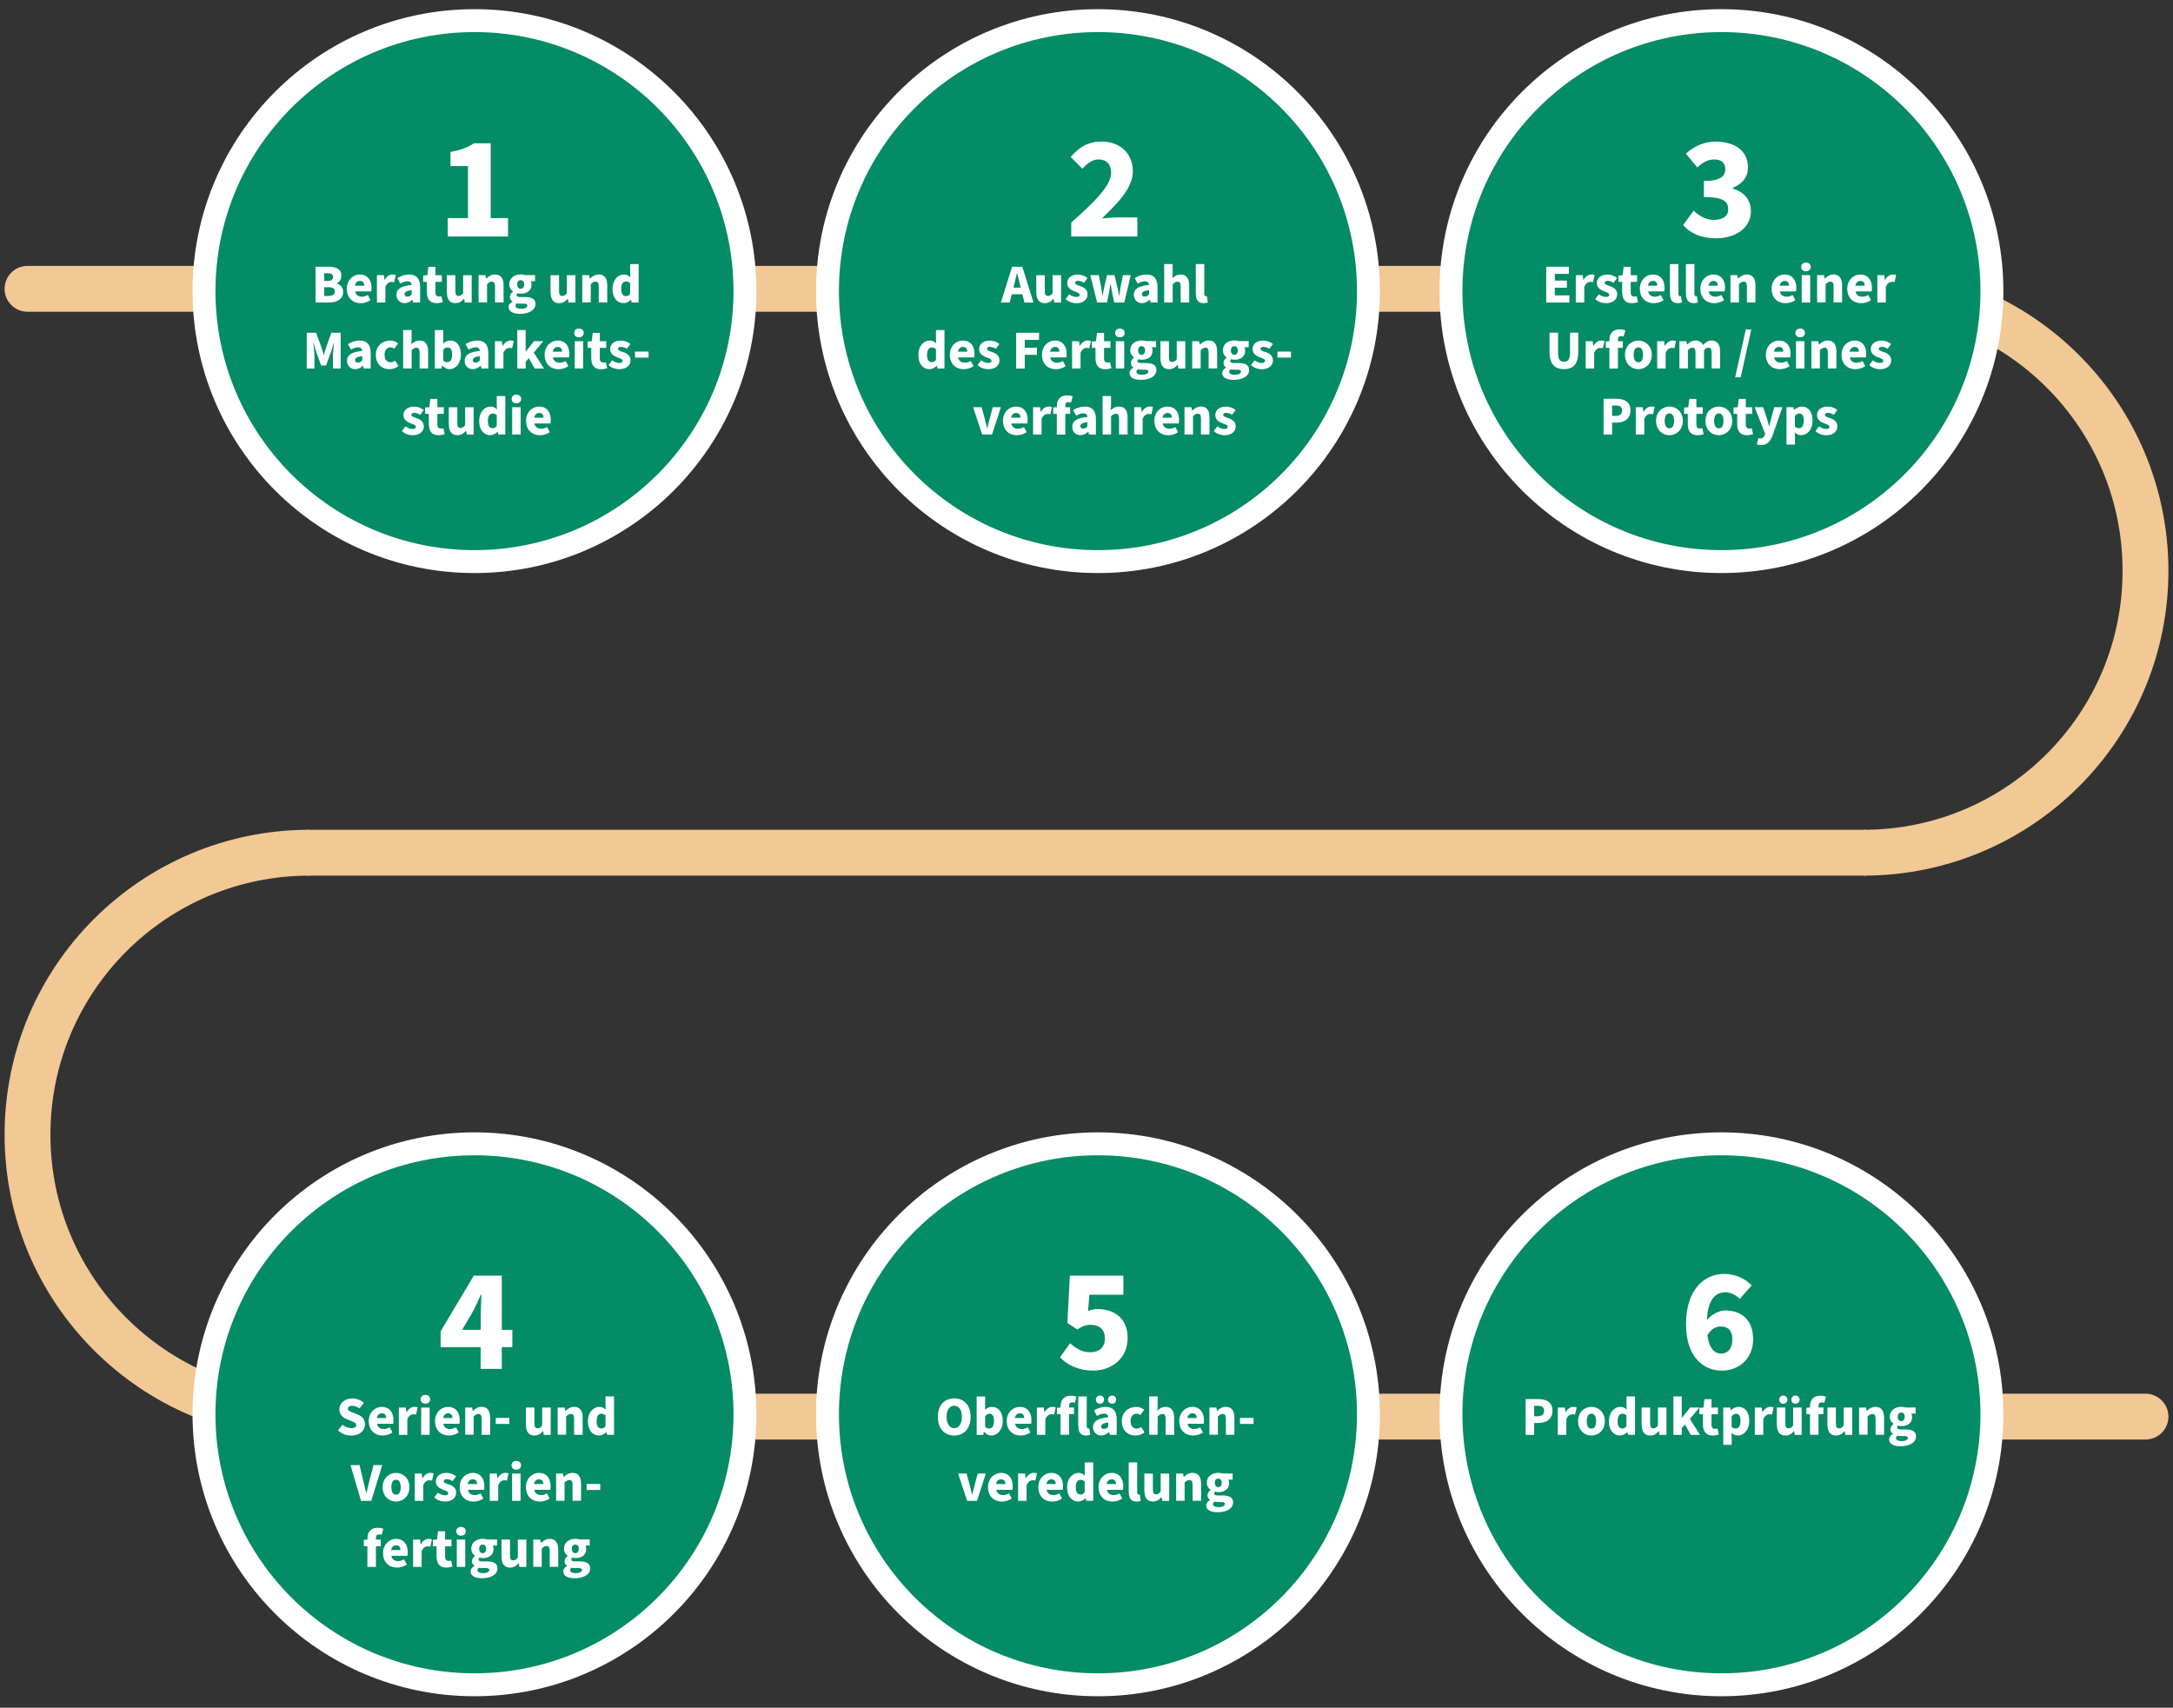 <?xml version="1.0" encoding="UTF-8"?> <svg xmlns="http://www.w3.org/2000/svg" id="Ebene_1" viewBox="0 0 474 372.5"><rect x="0" y="0" width="474" height="372.5" fill="#333333" stroke="none"/><defs><style> .cls-1 { fill: #fff; } .cls-2 { stroke-linecap: round; } .cls-2, .cls-3, .cls-4 { stroke-miterlimit: 10; } .cls-2, .cls-4 { fill: none; stroke: #f2c894; stroke-width: 10px; } .cls-3 { fill: #038c65; stroke: #fff; stroke-width: 5px; } </style></defs><g><path class="cls-4" d="M406.5,63c33.97,0,61.5,27.53,61.5,61.5s-27.53,61.5-61.5,61.5"></path><path class="cls-4" d="M67.5,309c-33.97,0-61.5-27.53-61.5-61.5s27.53-61.5,61.5-61.5"></path><line class="cls-2" x1="6" y1="63" x2="337.37" y2="63"></line><line class="cls-4" x1="67" y1="186" x2="407" y2="186"></line><line class="cls-2" x1="143.36" y1="309" x2="468" y2="309"></line></g><circle class="cls-3" cx="103.5" cy="63.5" r="59"></circle><circle class="cls-3" cx="239.5" cy="63.5" r="59"></circle><circle class="cls-3" cx="375.5" cy="63.5" r="59"></circle><circle class="cls-3" cx="103.5" cy="308.5" r="59"></circle><circle class="cls-3" cx="239.5" cy="308.5" r="59"></circle><circle class="cls-3" cx="375.5" cy="308.5" r="59"></circle><g><path class="cls-1" d="M97.66,47.58h4.42v-11.36h-3.81v-3.07c2.21-.42,3.68-.96,5.12-1.89h3.65v16.32h3.78v4h-13.15v-4Z"></path><path class="cls-1" d="M68.85,58.18h2.72c1.62,0,2.9.43,2.9,1.94,0,.68-.38,1.44-1.02,1.68v.05c.79.22,1.4.79,1.4,1.83,0,1.6-1.37,2.3-3.06,2.3h-2.95v-7.81ZM71.5,61.28c.8,0,1.15-.35,1.15-.89s-.37-.79-1.14-.79h-.79v1.68h.78ZM71.65,64.56c.91,0,1.38-.34,1.38-1s-.46-.91-1.38-.91h-.94v1.91h.94Z"></path><path class="cls-1" d="M75.65,63c0-1.93,1.39-3.12,2.82-3.12,1.73,0,2.57,1.25,2.57,2.87,0,.34-.04.65-.07.82h-3.51c.17.8.73,1.15,1.49,1.15.43,0,.86-.13,1.28-.37l.6,1.12c-.62.44-1.44.67-2.15.67-1.7,0-3.02-1.14-3.02-3.13ZM79.45,62.31c0-.59-.26-1.03-.94-1.03-.53,0-.97.34-1.09,1.03h2.03Z"></path><path class="cls-1" d="M82.23,60.02h1.51l.13,1.03h.05c.43-.8,1.09-1.18,1.69-1.18.35,0,.55.04.72.12l-.35,1.57c-.22-.05-.35-.07-.61-.07-.44,0-.98.29-1.3,1.08v3.41h-1.85v-5.96Z"></path><path class="cls-1" d="M86.47,64.32c0-1.26.97-1.94,3.32-2.18-.05-.49-.3-.78-.91-.78-.48,0-.96.17-1.56.5l-.65-1.2c.78-.48,1.63-.78,2.57-.78,1.54,0,2.4.85,2.4,2.72v3.38h-1.51l-.13-.6h-.05c-.49.44-1.03.74-1.7.74-1.09,0-1.77-.82-1.77-1.81ZM89.8,64.22v-.95c-1.19.16-1.55.48-1.55.9,0,.35.23.52.64.52.37,0,.62-.18.91-.47Z"></path><path class="cls-1" d="M93.11,63.78v-2.3h-.8v-1.39l.91-.06.22-1.82h1.54v1.82h1.4v1.45h-1.4v2.28c0,.67.31.92.76.92.19,0,.4-.02.55-.08l.29,1.29c-.31.12-.77.24-1.36.24-1.49,0-2.1-.95-2.1-2.35Z"></path><path class="cls-1" d="M97.47,63.72v-3.69h1.86v3.45c0,.83.22,1.07.7,1.07.42,0,.67-.17,1-.61v-3.91h1.86v5.96h-1.51l-.13-.82h-.05c-.49.59-1.06.96-1.86.96-1.31,0-1.86-.92-1.86-2.41Z"></path><path class="cls-1" d="M104.39,60.02h1.51l.13.74h.05c.49-.48,1.09-.89,1.91-.89,1.3,0,1.85.92,1.85,2.41v3.69h-1.86v-3.45c0-.83-.22-1.08-.7-1.08-.42,0-.67.2-1.04.54v3.99h-1.85v-5.96Z"></path><path class="cls-1" d="M110.93,66.99c0-.49.29-.89.84-1.18v-.05c-.31-.22-.54-.53-.54-1.02,0-.42.28-.85.66-1.13v-.05c-.42-.29-.8-.84-.8-1.54,0-1.45,1.2-2.16,2.49-2.16.34,0,.66.05.94.14h2.19v1.34h-.94c.1.17.18.44.18.73,0,1.39-1.06,2-2.37,2-.2,0-.44-.04-.71-.11-.13.12-.19.22-.19.41,0,.29.24.42.88.42h.95c1.48,0,2.3.44,2.3,1.52,0,1.26-1.31,2.15-3.38,2.15-1.38,0-2.49-.43-2.49-1.5ZM115.03,66.67c0-.36-.31-.43-.88-.43h-.58c-.43,0-.66-.02-.84-.07-.19.17-.29.34-.29.53,0,.43.5.65,1.27.65s1.31-.29,1.31-.67ZM114.34,62.04c0-.61-.31-.92-.76-.92s-.76.31-.76.92.32.95.76.95.76-.32.76-.95Z"></path><path class="cls-1" d="M120.09,63.72v-3.69h1.86v3.45c0,.83.22,1.07.7,1.07.42,0,.67-.17,1-.61v-3.91h1.86v5.96h-1.51l-.13-.82h-.05c-.49.59-1.06.96-1.86.96-1.31,0-1.86-.92-1.86-2.41Z"></path><path class="cls-1" d="M127.01,60.02h1.51l.13.74h.05c.49-.48,1.09-.89,1.91-.89,1.3,0,1.85.92,1.85,2.41v3.69h-1.86v-3.45c0-.83-.22-1.08-.7-1.08-.42,0-.67.2-1.04.54v3.99h-1.85v-5.96Z"></path><path class="cls-1" d="M133.61,63c0-1.94,1.22-3.12,2.46-3.12.66,0,1.06.24,1.44.61l-.06-.89v-2h1.86v8.38h-1.52l-.13-.58h-.04c-.42.42-1.01.72-1.57.72-1.48,0-2.44-1.19-2.44-3.13ZM137.45,64.11v-2.37c-.29-.25-.64-.35-.94-.35-.53,0-1,.48-1,1.59s.38,1.62,1.02,1.62c.36,0,.64-.12.91-.49Z"></path><path class="cls-1" d="M66.91,72.58h2.04l1.24,3.39c.14.46.28.92.42,1.42h.05c.14-.49.26-.96.42-1.42l1.19-3.39h2.04v7.81h-1.69v-2.71c0-.77.16-2.1.25-2.87h-.05l-.65,2.04-1.06,2.88h-1.06l-1.04-2.88-.62-2.04h-.05c.1.77.25,2.1.25,2.87v2.71h-1.68v-7.81Z"></path><path class="cls-1" d="M75.69,78.72c0-1.26.97-1.94,3.32-2.18-.05-.49-.3-.78-.91-.78-.48,0-.96.17-1.56.5l-.65-1.2c.78-.48,1.63-.78,2.57-.78,1.54,0,2.4.85,2.4,2.72v3.38h-1.51l-.13-.6h-.05c-.49.44-1.03.74-1.7.74-1.09,0-1.77-.82-1.77-1.81ZM79.01,78.62v-.95c-1.19.16-1.55.48-1.55.9,0,.35.23.52.64.52.37,0,.62-.18.91-.47Z"></path><path class="cls-1" d="M81.98,77.4c0-1.98,1.48-3.12,3.13-3.12.73,0,1.29.25,1.74.64l-.86,1.14c-.28-.2-.5-.29-.77-.29-.83,0-1.34.65-1.34,1.63s.55,1.63,1.28,1.63c.4,0,.73-.14,1.03-.37l.72,1.16c-.58.53-1.33.71-1.97.71-1.68,0-2.96-1.15-2.96-3.13Z"></path><path class="cls-1" d="M87.94,72h1.85v2.01l-.08,1.07c.44-.4,1.02-.8,1.83-.8,1.3,0,1.85.92,1.85,2.41v3.69h-1.86v-3.45c0-.83-.22-1.08-.7-1.08-.42,0-.67.2-1.04.54v3.99h-1.85v-8.38Z"></path><path class="cls-1" d="M96.49,79.75h-.05l-.14.64h-1.45v-8.38h1.85v2.01l-.04.9c.44-.4.98-.64,1.54-.64,1.44,0,2.34,1.19,2.34,3.02,0,2.05-1.21,3.23-2.49,3.23-.54,0-1.08-.26-1.55-.78ZM98.62,77.33c0-1.04-.31-1.54-.97-1.54-.35,0-.64.16-.96.5v2.36c.3.26.61.35.9.35.58,0,1.03-.47,1.03-1.68Z"></path><path class="cls-1" d="M101.35,78.72c0-1.26.97-1.94,3.32-2.18-.05-.49-.3-.78-.91-.78-.48,0-.96.17-1.56.5l-.65-1.2c.78-.48,1.63-.78,2.57-.78,1.54,0,2.4.85,2.4,2.72v3.38h-1.51l-.13-.6h-.05c-.49.44-1.03.74-1.7.74-1.09,0-1.77-.82-1.77-1.81ZM104.67,78.62v-.95c-1.19.16-1.55.48-1.55.9,0,.35.23.52.64.52.37,0,.62-.18.91-.47Z"></path><path class="cls-1" d="M107.97,74.42h1.51l.13,1.03h.05c.43-.8,1.09-1.18,1.69-1.18.35,0,.55.04.72.12l-.35,1.57c-.22-.05-.35-.07-.61-.07-.44,0-.98.29-1.3,1.08v3.41h-1.85v-5.96Z"></path><path class="cls-1" d="M112.83,72h1.83v4.68h.04l1.77-2.25h2.04l-2.07,2.48,2.22,3.48h-2.02l-1.29-2.27-.68.79v1.48h-1.83v-8.38Z"></path><path class="cls-1" d="M118.8,77.4c0-1.93,1.39-3.12,2.82-3.12,1.73,0,2.57,1.25,2.57,2.87,0,.34-.04.65-.07.82h-3.51c.17.8.73,1.15,1.49,1.15.43,0,.86-.13,1.28-.37l.6,1.12c-.62.44-1.44.67-2.15.67-1.7,0-3.02-1.14-3.02-3.13ZM122.6,76.71c0-.59-.26-1.03-.94-1.03-.53,0-.97.34-1.09,1.03h2.03Z"></path><path class="cls-1" d="M125.25,72.62c0-.58.43-.95,1.04-.95s1.04.37,1.04.95-.43.96-1.04.96-1.04-.37-1.04-.96ZM125.37,74.42h1.85v5.96h-1.85v-5.96Z"></path><path class="cls-1" d="M128.97,78.18v-2.3h-.8v-1.39l.91-.06.22-1.82h1.54v1.82h1.4v1.45h-1.4v2.28c0,.67.31.92.76.92.19,0,.4-.02.55-.08l.29,1.3c-.31.12-.77.24-1.36.24-1.49,0-2.1-.95-2.1-2.35Z"></path><path class="cls-1" d="M132.75,79.63l.78-1.04c.55.43,1.09.58,1.56.58.5,0,.71-.18.71-.47,0-.36-.5-.52-1.14-.76-.85-.31-1.57-.85-1.57-1.77,0-1.13.91-1.88,2.3-1.88.88,0,1.62.32,2.13.76l-.79,1.04c-.43-.31-.88-.43-1.28-.43-.43,0-.64.17-.64.43,0,.31.34.46,1.09.7.91.29,1.63.83,1.63,1.81,0,1.09-.86,1.94-2.48,1.94-.79,0-1.7-.31-2.3-.9Z"></path><path class="cls-1" d="M138.51,76.69h2.96v1.31h-2.96v-1.31Z"></path><path class="cls-1" d="M87.67,94.03l.78-1.04c.55.43,1.09.58,1.56.58.5,0,.71-.18.71-.47,0-.36-.5-.52-1.14-.76-.85-.31-1.57-.85-1.57-1.77,0-1.13.91-1.88,2.3-1.88.88,0,1.62.32,2.13.76l-.79,1.04c-.43-.31-.88-.43-1.28-.43-.43,0-.64.17-.64.43,0,.31.34.46,1.09.7.91.29,1.63.83,1.63,1.81,0,1.09-.86,1.94-2.48,1.94-.79,0-1.7-.31-2.3-.9Z"></path><path class="cls-1" d="M93.54,92.58v-2.3h-.8v-1.39l.91-.06.22-1.82h1.54v1.82h1.4v1.45h-1.4v2.28c0,.67.31.92.76.92.19,0,.4-.02.55-.08l.29,1.29c-.31.12-.77.24-1.36.24-1.49,0-2.1-.95-2.1-2.35Z"></path><path class="cls-1" d="M97.9,92.52v-3.69h1.86v3.45c0,.83.22,1.07.7,1.07.42,0,.67-.17,1-.61v-3.91h1.86v5.96h-1.51l-.13-.82h-.05c-.49.59-1.06.96-1.86.96-1.31,0-1.86-.92-1.86-2.41Z"></path><path class="cls-1" d="M104.52,91.8c0-1.94,1.22-3.12,2.46-3.12.66,0,1.06.24,1.44.61l-.06-.89v-2h1.86v8.38h-1.52l-.13-.58h-.04c-.42.42-1.01.72-1.57.72-1.48,0-2.44-1.19-2.44-3.13ZM108.36,92.91v-2.37c-.29-.25-.64-.35-.94-.35-.53,0-1,.48-1,1.59s.38,1.62,1.02,1.62c.36,0,.64-.12.91-.49Z"></path><path class="cls-1" d="M111.6,87.02c0-.58.43-.95,1.04-.95s1.04.37,1.04.95-.43.96-1.04.96-1.04-.37-1.04-.96ZM111.72,88.82h1.85v5.96h-1.85v-5.96Z"></path><path class="cls-1" d="M114.75,91.8c0-1.93,1.39-3.12,2.82-3.12,1.73,0,2.57,1.25,2.57,2.87,0,.34-.04.65-.07.82h-3.51c.17.8.73,1.15,1.49,1.15.43,0,.86-.13,1.28-.37l.6,1.12c-.62.44-1.44.67-2.15.67-1.7,0-3.02-1.14-3.02-3.13ZM118.55,91.11c0-.59-.26-1.03-.94-1.03-.53,0-.97.34-1.09,1.03h2.03Z"></path></g><g><path class="cls-1" d="M233.67,48.54c4.99-4.42,8.7-8.03,8.7-10.85,0-1.92-1.06-2.91-2.75-2.91-1.41,0-2.53.96-3.52,2.02l-2.56-2.56c1.98-2.24,3.87-3.36,6.75-3.36,4.03,0,6.82,2.59,6.82,6.5,0,3.65-3.33,6.94-6.75,10.27,1.06-.1,2.46-.22,3.39-.22h4.35v4.16h-14.43v-3.04Z"></path><path class="cls-1" d="M220.77,58.18h2.23l2.44,7.81h-1.97l-.46-1.8h-2.31l-.46,1.8h-1.91l2.44-7.81ZM221.06,62.75h1.6l-.17-.67c-.2-.77-.41-1.69-.61-2.51h-.05c-.19.82-.4,1.74-.6,2.51l-.17.67Z"></path><path class="cls-1" d="M226.04,63.72v-3.69h1.86v3.45c0,.83.22,1.07.7,1.07.42,0,.67-.17,1-.61v-3.91h1.86v5.96h-1.51l-.13-.82h-.05c-.49.59-1.06.96-1.86.96-1.31,0-1.86-.92-1.86-2.41Z"></path><path class="cls-1" d="M232.45,65.23l.78-1.04c.55.43,1.09.58,1.56.58.5,0,.71-.18.71-.47,0-.36-.5-.52-1.14-.76-.85-.31-1.57-.85-1.57-1.77,0-1.13.91-1.88,2.3-1.88.88,0,1.62.32,2.13.76l-.79,1.04c-.43-.31-.88-.43-1.28-.43-.43,0-.64.17-.64.43,0,.31.34.46,1.09.7.91.29,1.63.83,1.63,1.81,0,1.09-.86,1.94-2.48,1.94-.79,0-1.7-.31-2.3-.9Z"></path><path class="cls-1" d="M237.85,60.02h1.83l.54,2.69c.1.58.17,1.15.25,1.8h.05c.11-.65.2-1.24.34-1.8l.61-2.69h1.64l.64,2.69c.13.58.24,1.15.35,1.8h.05c.11-.65.16-1.22.26-1.8l.53-2.69h1.71l-1.4,5.96h-2.21l-.48-2.29c-.11-.55-.2-1.08-.3-1.76h-.05c-.1.68-.17,1.21-.28,1.76l-.47,2.29h-2.15l-1.48-5.96Z"></path><path class="cls-1" d="M247.32,64.32c0-1.26.97-1.94,3.32-2.18-.05-.49-.3-.78-.91-.78-.48,0-.96.17-1.56.5l-.65-1.2c.78-.48,1.63-.78,2.57-.78,1.54,0,2.4.85,2.4,2.72v3.38h-1.51l-.13-.6h-.05c-.49.44-1.03.74-1.7.74-1.09,0-1.78-.82-1.78-1.81ZM250.64,64.22v-.95c-1.19.16-1.55.48-1.55.9,0,.35.23.52.64.52.37,0,.62-.18.91-.47Z"></path><path class="cls-1" d="M253.94,57.6h1.85v2.01l-.08,1.07c.44-.4,1.02-.8,1.84-.8,1.29,0,1.85.92,1.85,2.41v3.69h-1.86v-3.45c0-.83-.22-1.08-.7-1.08-.42,0-.67.2-1.04.54v3.99h-1.85v-8.38Z"></path><path class="cls-1" d="M260.84,64.05v-6.45h1.85v6.52c0,.38.19.5.34.5.07,0,.12,0,.22-.02l.22,1.37c-.2.08-.52.16-.92.16-1.27,0-1.69-.83-1.69-2.08Z"></path><path class="cls-1" d="M200.32,77.4c0-1.94,1.22-3.12,2.46-3.12.66,0,1.06.24,1.44.61l-.06-.89v-2h1.86v8.38h-1.52l-.13-.58h-.04c-.42.42-1.01.72-1.57.72-1.48,0-2.44-1.19-2.44-3.13ZM204.16,78.51v-2.37c-.29-.25-.64-.35-.94-.35-.53,0-1,.48-1,1.59s.38,1.62,1.02,1.62c.36,0,.64-.12.91-.49Z"></path><path class="cls-1" d="M207.18,77.4c0-1.93,1.39-3.12,2.82-3.12,1.73,0,2.57,1.25,2.57,2.87,0,.34-.04.65-.07.82h-3.51c.17.8.73,1.15,1.49,1.15.43,0,.86-.13,1.28-.37l.6,1.12c-.62.44-1.44.67-2.15.67-1.7,0-3.02-1.14-3.02-3.13ZM210.99,76.71c0-.59-.26-1.03-.94-1.03-.53,0-.97.34-1.09,1.03h2.03Z"></path><path class="cls-1" d="M213.24,79.63l.78-1.04c.55.43,1.09.58,1.56.58.5,0,.71-.18.71-.47,0-.36-.5-.52-1.14-.76-.85-.31-1.57-.85-1.57-1.77,0-1.13.91-1.88,2.3-1.88.88,0,1.62.32,2.13.76l-.79,1.04c-.43-.31-.88-.43-1.28-.43-.43,0-.64.17-.64.43,0,.31.34.46,1.09.7.91.29,1.63.83,1.63,1.81,0,1.09-.86,1.94-2.48,1.94-.79,0-1.7-.31-2.3-.9Z"></path><path class="cls-1" d="M221.66,72.58h4.99v1.56h-3.12v1.7h2.66v1.56h-2.66v2.99h-1.87v-7.81Z"></path><path class="cls-1" d="M227.28,77.4c0-1.93,1.39-3.12,2.82-3.12,1.73,0,2.57,1.25,2.57,2.87,0,.34-.04.65-.07.82h-3.51c.17.8.73,1.15,1.49,1.15.43,0,.86-.13,1.28-.37l.6,1.12c-.62.44-1.44.67-2.15.67-1.7,0-3.02-1.14-3.02-3.13ZM231.09,76.71c0-.59-.26-1.03-.94-1.03-.53,0-.97.34-1.09,1.03h2.03Z"></path><path class="cls-1" d="M233.86,74.42h1.51l.13,1.03h.05c.43-.8,1.09-1.18,1.69-1.18.35,0,.55.04.72.12l-.35,1.57c-.22-.05-.35-.07-.61-.07-.44,0-.98.29-1.3,1.08v3.41h-1.85v-5.96Z"></path><path class="cls-1" d="M238.96,78.18v-2.3h-.8v-1.39l.91-.06.22-1.82h1.54v1.82h1.4v1.45h-1.4v2.28c0,.67.31.92.76.92.19,0,.4-.02.55-.08l.29,1.3c-.31.12-.77.24-1.36.24-1.49,0-2.1-.95-2.1-2.35Z"></path><path class="cls-1" d="M243.25,72.62c0-.58.43-.95,1.04-.95s1.04.37,1.04.95-.43.96-1.04.96-1.04-.37-1.04-.96ZM243.38,74.42h1.85v5.96h-1.85v-5.96Z"></path><path class="cls-1" d="M246.38,81.39c0-.49.29-.89.84-1.18v-.05c-.31-.22-.54-.53-.54-1.02,0-.42.28-.85.66-1.13v-.05c-.42-.29-.8-.84-.8-1.54,0-1.45,1.2-2.16,2.49-2.16.34,0,.66.05.94.14h2.2v1.34h-.94c.1.17.18.44.18.73,0,1.39-1.06,2-2.38,2-.2,0-.44-.04-.71-.11-.13.12-.19.22-.19.41,0,.29.24.42.88.42h.95c1.47,0,2.3.44,2.3,1.52,0,1.26-1.31,2.15-3.38,2.15-1.38,0-2.49-.43-2.49-1.5ZM250.48,81.07c0-.36-.31-.43-.88-.43h-.58c-.43,0-.66-.02-.84-.07-.19.17-.29.34-.29.53,0,.43.5.65,1.27.65s1.31-.29,1.31-.67ZM249.78,76.44c0-.61-.31-.92-.76-.92s-.76.31-.76.92.32.95.76.95.76-.32.76-.95Z"></path><path class="cls-1" d="M253.13,78.12v-3.69h1.86v3.45c0,.83.21,1.07.7,1.07.42,0,.67-.17,1-.61v-3.91h1.86v5.96h-1.51l-.13-.82h-.05c-.49.59-1.06.96-1.86.96-1.31,0-1.86-.92-1.86-2.41Z"></path><path class="cls-1" d="M260.05,74.42h1.51l.13.74h.05c.49-.48,1.09-.89,1.91-.89,1.29,0,1.85.92,1.85,2.41v3.69h-1.86v-3.45c0-.83-.22-1.08-.7-1.08-.42,0-.67.2-1.04.54v3.99h-1.85v-5.96Z"></path><path class="cls-1" d="M266.59,81.39c0-.49.29-.89.84-1.18v-.05c-.31-.22-.54-.53-.54-1.02,0-.42.28-.85.66-1.13v-.05c-.42-.29-.8-.84-.8-1.54,0-1.45,1.2-2.16,2.5-2.16.34,0,.66.05.94.14h2.19v1.34h-.94c.1.17.18.44.18.73,0,1.39-1.05,2-2.37,2-.2,0-.44-.04-.71-.11-.13.12-.19.22-.19.41,0,.29.24.42.88.42h.95c1.48,0,2.3.44,2.3,1.52,0,1.26-1.31,2.15-3.38,2.15-1.38,0-2.5-.43-2.5-1.5ZM270.7,81.07c0-.36-.31-.43-.88-.43h-.58c-.43,0-.66-.02-.84-.07-.19.17-.29.34-.29.53,0,.43.5.65,1.27.65s1.31-.29,1.31-.67ZM270,76.44c0-.61-.31-.92-.75-.92s-.76.31-.76.92.32.95.76.95.75-.32.75-.95Z"></path><path class="cls-1" d="M272.89,79.63l.78-1.04c.55.43,1.09.58,1.56.58.5,0,.71-.18.71-.47,0-.36-.5-.52-1.14-.76-.85-.31-1.57-.85-1.57-1.77,0-1.13.91-1.88,2.3-1.88.88,0,1.62.32,2.13.76l-.79,1.04c-.43-.31-.88-.43-1.28-.43-.43,0-.64.17-.64.43,0,.31.34.46,1.09.7.91.29,1.63.83,1.63,1.81,0,1.09-.86,1.94-2.48,1.94-.79,0-1.7-.31-2.3-.9Z"></path><path class="cls-1" d="M278.65,76.69h2.96v1.31h-2.96v-1.31Z"></path><path class="cls-1" d="M212.27,88.82h1.86l.74,2.75c.14.59.3,1.21.44,1.83h.05c.16-.62.31-1.25.46-1.83l.73-2.75h1.77l-1.92,5.96h-2.15l-1.99-5.96Z"></path><path class="cls-1" d="M218.78,91.8c0-1.93,1.39-3.12,2.82-3.12,1.73,0,2.57,1.25,2.57,2.87,0,.34-.04.65-.07.82h-3.51c.17.8.73,1.15,1.49,1.15.43,0,.86-.13,1.28-.37l.6,1.12c-.62.44-1.44.67-2.15.67-1.7,0-3.02-1.14-3.02-3.13ZM222.58,91.11c0-.59-.26-1.03-.94-1.03-.53,0-.97.34-1.09,1.03h2.03Z"></path><path class="cls-1" d="M225.36,88.82h1.51l.13,1.03h.05c.43-.8,1.09-1.18,1.69-1.18.35,0,.55.04.72.12l-.35,1.57c-.22-.05-.35-.07-.61-.07-.44,0-.98.29-1.3,1.08v3.41h-1.85v-5.96Z"></path><path class="cls-1" d="M230.53,90.27h-.79v-1.39l.79-.05v-.25c0-1.26.59-2.33,2.25-2.33.52,0,.95.11,1.21.22l-.35,1.32c-.2-.06-.4-.08-.6-.08-.41,0-.66.23-.66.82v.3h1.06v1.45h-1.06v4.51h-1.86v-4.51Z"></path><path class="cls-1" d="M233.88,93.12c0-1.26.97-1.94,3.32-2.18-.05-.49-.3-.78-.91-.78-.48,0-.96.17-1.56.5l-.65-1.2c.78-.48,1.63-.78,2.57-.78,1.54,0,2.4.85,2.4,2.72v3.38h-1.51l-.13-.6h-.05c-.49.44-1.03.74-1.7.74-1.09,0-1.77-.82-1.77-1.81ZM237.2,93.02v-.95c-1.19.16-1.55.48-1.55.9,0,.35.23.52.64.52.37,0,.62-.18.91-.47Z"></path><path class="cls-1" d="M240.5,86.4h1.85v2.01l-.08,1.07c.44-.4,1.02-.8,1.84-.8,1.29,0,1.85.92,1.85,2.41v3.69h-1.86v-3.45c0-.83-.22-1.08-.7-1.08-.42,0-.67.2-1.04.54v3.99h-1.85v-8.38Z"></path><path class="cls-1" d="M247.4,88.82h1.51l.13,1.03h.05c.43-.8,1.09-1.18,1.69-1.18.35,0,.55.04.72.12l-.35,1.57c-.22-.05-.35-.07-.61-.07-.44,0-.98.29-1.29,1.08v3.41h-1.85v-5.96Z"></path><path class="cls-1" d="M251.8,91.8c0-1.93,1.39-3.12,2.82-3.12,1.73,0,2.57,1.25,2.57,2.87,0,.34-.04.65-.07.82h-3.51c.17.8.73,1.15,1.49,1.15.43,0,.86-.13,1.28-.37l.6,1.12c-.62.44-1.44.67-2.15.67-1.7,0-3.02-1.14-3.02-3.13ZM255.61,91.11c0-.59-.26-1.03-.94-1.03-.53,0-.97.34-1.09,1.03h2.03Z"></path><path class="cls-1" d="M258.38,88.82h1.51l.13.74h.05c.49-.48,1.09-.89,1.91-.89,1.29,0,1.85.92,1.85,2.41v3.69h-1.86v-3.45c0-.83-.22-1.08-.7-1.08-.42,0-.67.2-1.04.54v3.99h-1.85v-5.96Z"></path><path class="cls-1" d="M264.76,94.03l.78-1.04c.55.43,1.09.58,1.56.58.5,0,.71-.18.71-.47,0-.36-.5-.52-1.14-.76-.85-.31-1.57-.85-1.57-1.77,0-1.13.91-1.88,2.3-1.88.88,0,1.62.32,2.13.76l-.79,1.04c-.43-.31-.88-.43-1.28-.43-.43,0-.63.17-.63.43,0,.31.34.46,1.09.7.91.29,1.63.83,1.63,1.81,0,1.09-.86,1.94-2.48,1.94-.79,0-1.7-.31-2.3-.9Z"></path></g><g><path class="cls-1" d="M367.16,49.09l2.27-3.14c1.25,1.18,2.75,2.02,4.35,2.02,1.95,0,3.2-.8,3.2-2.27,0-1.7-.96-2.72-5.31-2.72v-3.49c3.55,0,4.67-1.06,4.67-2.59,0-1.38-.86-2.11-2.4-2.11-1.41,0-2.46.61-3.71,1.73l-2.5-3.01c1.89-1.63,3.97-2.62,6.43-2.62,4.32,0,7.13,2.02,7.13,5.63,0,2.05-1.18,3.55-3.36,4.48v.13c2.34.67,4,2.3,4,4.93,0,3.81-3.52,5.92-7.65,5.92-3.3,0-5.63-1.15-7.14-2.88Z"></path><path class="cls-1" d="M337.28,58.18h4.94v1.56h-3.07v1.46h2.63v1.56h-2.63v1.67h3.19v1.56h-5.06v-7.81Z"></path><path class="cls-1" d="M343.74,60.02h1.51l.13,1.03h.05c.43-.8,1.09-1.18,1.69-1.18.35,0,.55.04.72.12l-.35,1.57c-.22-.05-.35-.07-.61-.07-.44,0-.98.29-1.3,1.08v3.41h-1.85v-5.96Z"></path><path class="cls-1" d="M347.98,65.23l.78-1.04c.55.43,1.09.58,1.56.58.5,0,.71-.18.71-.47,0-.36-.5-.52-1.14-.76-.85-.31-1.57-.85-1.57-1.77,0-1.13.91-1.88,2.3-1.88.88,0,1.62.32,2.13.76l-.79,1.04c-.43-.31-.88-.43-1.28-.43-.43,0-.64.17-.64.43,0,.31.34.46,1.09.7.91.29,1.63.83,1.63,1.81,0,1.09-.86,1.94-2.48,1.94-.79,0-1.7-.31-2.3-.9Z"></path><path class="cls-1" d="M353.84,63.78v-2.3h-.8v-1.39l.91-.06.22-1.82h1.54v1.82h1.4v1.45h-1.4v2.28c0,.67.31.92.76.92.19,0,.4-.02.55-.08l.29,1.29c-.31.12-.77.24-1.36.24-1.49,0-2.1-.95-2.1-2.35Z"></path><path class="cls-1" d="M357.7,63c0-1.93,1.39-3.12,2.82-3.12,1.73,0,2.57,1.25,2.57,2.87,0,.34-.04.65-.07.82h-3.51c.17.8.73,1.15,1.49,1.15.43,0,.86-.13,1.28-.37l.6,1.12c-.62.44-1.44.67-2.15.67-1.7,0-3.02-1.14-3.02-3.13ZM361.5,62.31c0-.59-.26-1.03-.94-1.03-.53,0-.97.34-1.09,1.03h2.03Z"></path><path class="cls-1" d="M364.27,64.05v-6.45h1.85v6.52c0,.38.19.5.34.5.07,0,.12,0,.21-.02l.22,1.37c-.2.08-.52.16-.92.16-1.27,0-1.69-.83-1.69-2.08Z"></path><path class="cls-1" d="M367.75,64.05v-6.45h1.85v6.52c0,.38.19.5.34.5.07,0,.12,0,.22-.02l.22,1.37c-.2.08-.52.16-.92.16-1.27,0-1.69-.83-1.69-2.08Z"></path><path class="cls-1" d="M370.9,63c0-1.93,1.39-3.12,2.82-3.12,1.73,0,2.57,1.25,2.57,2.87,0,.34-.04.65-.07.82h-3.51c.17.8.73,1.15,1.49,1.15.43,0,.86-.13,1.28-.37l.6,1.12c-.62.44-1.44.67-2.15.67-1.7,0-3.02-1.14-3.02-3.13ZM374.7,62.31c0-.59-.26-1.03-.94-1.03-.53,0-.97.34-1.09,1.03h2.03Z"></path><path class="cls-1" d="M377.47,60.02h1.51l.13.74h.05c.49-.48,1.09-.89,1.91-.89,1.3,0,1.85.92,1.85,2.41v3.69h-1.86v-3.45c0-.83-.22-1.08-.7-1.08-.42,0-.67.2-1.04.54v3.99h-1.85v-5.96Z"></path><path class="cls-1" d="M386.44,63c0-1.93,1.39-3.12,2.82-3.12,1.73,0,2.57,1.25,2.57,2.87,0,.34-.04.65-.07.82h-3.51c.17.8.73,1.15,1.49,1.15.43,0,.86-.13,1.28-.37l.6,1.12c-.62.44-1.44.67-2.15.67-1.7,0-3.02-1.14-3.02-3.13ZM390.24,62.31c0-.59-.26-1.03-.94-1.03-.53,0-.97.34-1.09,1.03h2.03Z"></path><path class="cls-1" d="M392.89,58.22c0-.58.43-.95,1.04-.95s1.04.37,1.04.95-.43.96-1.04.96-1.04-.37-1.04-.96ZM393.01,60.02h1.85v5.96h-1.85v-5.96Z"></path><path class="cls-1" d="M396.37,60.02h1.51l.13.74h.05c.49-.48,1.09-.89,1.91-.89,1.29,0,1.85.92,1.85,2.41v3.69h-1.86v-3.45c0-.83-.22-1.08-.7-1.08-.42,0-.67.2-1.04.54v3.99h-1.85v-5.96Z"></path><path class="cls-1" d="M402.94,63c0-1.93,1.39-3.12,2.82-3.12,1.73,0,2.57,1.25,2.57,2.87,0,.34-.04.65-.07.82h-3.51c.17.8.73,1.15,1.49,1.15.43,0,.86-.13,1.28-.37l.6,1.12c-.62.44-1.44.67-2.15.67-1.7,0-3.02-1.14-3.02-3.13ZM406.74,62.31c0-.59-.26-1.03-.94-1.03-.53,0-.97.34-1.09,1.03h2.03Z"></path><path class="cls-1" d="M409.51,60.02h1.51l.13,1.03h.05c.43-.8,1.09-1.18,1.69-1.18.35,0,.55.04.72.12l-.35,1.57c-.22-.05-.35-.07-.61-.07-.44,0-.98.29-1.29,1.08v3.41h-1.85v-5.96Z"></path><path class="cls-1" d="M338,76.71v-4.14h1.86v4.34c0,1.49.44,2,1.29,2s1.33-.52,1.33-2v-4.34h1.79v4.14c0,2.64-1.04,3.81-3.12,3.81s-3.15-1.18-3.15-3.81Z"></path><path class="cls-1" d="M345.9,74.42h1.51l.13,1.03h.05c.43-.8,1.09-1.18,1.69-1.18.35,0,.55.04.72.12l-.35,1.57c-.22-.05-.35-.07-.61-.07-.44,0-.98.29-1.3,1.08v3.41h-1.85v-5.96Z"></path><path class="cls-1" d="M351.07,75.87h-.79v-1.39l.79-.05v-.25c0-1.26.59-2.33,2.25-2.33.52,0,.95.11,1.21.22l-.35,1.32c-.2-.06-.39-.08-.6-.08-.41,0-.66.23-.66.82v.3h1.06v1.45h-1.06v4.51h-1.86v-4.51Z"></path><path class="cls-1" d="M354.47,77.4c0-1.98,1.4-3.12,2.91-3.12s2.93,1.14,2.93,3.12-1.4,3.13-2.93,3.13-2.91-1.15-2.91-3.13ZM358.4,77.4c0-.98-.32-1.63-1.02-1.63s-1.02.65-1.02,1.63.32,1.63,1.02,1.63,1.02-.64,1.02-1.63Z"></path><path class="cls-1" d="M361.49,74.42h1.51l.13,1.03h.05c.43-.8,1.09-1.18,1.69-1.18.35,0,.55.04.72.12l-.35,1.57c-.22-.05-.35-.07-.61-.07-.44,0-.98.29-1.3,1.08v3.41h-1.85v-5.96Z"></path><path class="cls-1" d="M366.35,74.42h1.51l.13.74h.05c.48-.48,1.01-.89,1.8-.89s1.34.35,1.64.98c.52-.53,1.07-.98,1.86-.98,1.29,0,1.87.92,1.87,2.41v3.69h-1.85v-3.45c0-.83-.23-1.08-.7-1.08-.29,0-.6.18-.96.54v3.99h-1.86v-3.45c0-.83-.22-1.08-.7-1.08-.28,0-.6.18-.96.54v3.99h-1.85v-5.96Z"></path><path class="cls-1" d="M380.81,71.87h1.2l-2.31,10.43h-1.21l2.33-10.43Z"></path><path class="cls-1" d="M385.19,77.4c0-1.93,1.39-3.12,2.82-3.12,1.73,0,2.57,1.25,2.57,2.87,0,.34-.04.65-.07.82h-3.51c.17.8.73,1.15,1.49,1.15.43,0,.86-.13,1.28-.37l.6,1.12c-.62.44-1.44.67-2.15.67-1.7,0-3.02-1.14-3.02-3.13ZM388.99,76.71c0-.59-.26-1.03-.94-1.03-.53,0-.97.34-1.09,1.03h2.03Z"></path><path class="cls-1" d="M391.64,72.62c0-.58.43-.95,1.04-.95s1.04.37,1.04.95-.43.96-1.04.96-1.04-.37-1.04-.96ZM391.76,74.42h1.85v5.96h-1.85v-5.96Z"></path><path class="cls-1" d="M395.12,74.42h1.51l.13.74h.05c.49-.48,1.09-.89,1.91-.89,1.29,0,1.85.92,1.85,2.41v3.69h-1.86v-3.45c0-.83-.22-1.08-.7-1.08-.42,0-.67.2-1.04.54v3.99h-1.85v-5.96Z"></path><path class="cls-1" d="M401.69,77.4c0-1.93,1.39-3.12,2.82-3.12,1.73,0,2.57,1.25,2.57,2.87,0,.34-.04.65-.07.82h-3.51c.17.8.73,1.15,1.49,1.15.43,0,.86-.13,1.28-.37l.6,1.12c-.62.44-1.44.67-2.15.67-1.7,0-3.02-1.14-3.02-3.13ZM405.49,76.71c0-.59-.26-1.03-.94-1.03-.53,0-.97.34-1.09,1.03h2.03Z"></path><path class="cls-1" d="M407.75,79.63l.78-1.04c.55.43,1.09.58,1.56.58.5,0,.71-.18.71-.47,0-.36-.5-.52-1.14-.76-.85-.31-1.57-.85-1.57-1.77,0-1.13.91-1.88,2.3-1.88.88,0,1.62.32,2.13.76l-.79,1.04c-.43-.31-.88-.43-1.28-.43-.43,0-.64.17-.64.43,0,.31.34.46,1.09.7.91.29,1.63.83,1.63,1.81,0,1.09-.86,1.94-2.48,1.94-.79,0-1.7-.31-2.3-.9Z"></path><path class="cls-1" d="M349.78,86.98h2.75c1.71,0,3.12.61,3.12,2.53s-1.43,2.69-3.07,2.69h-.92v2.59h-1.87v-7.81ZM352.46,90.72c.92,0,1.36-.43,1.36-1.21s-.49-1.06-1.4-1.06h-.77v2.27h.82Z"></path><path class="cls-1" d="M356.83,88.82h1.51l.13,1.03h.05c.43-.8,1.09-1.18,1.69-1.18.35,0,.55.04.72.12l-.35,1.57c-.22-.05-.35-.07-.61-.07-.44,0-.98.29-1.3,1.08v3.41h-1.85v-5.96Z"></path><path class="cls-1" d="M361.24,91.8c0-1.98,1.4-3.12,2.91-3.12s2.93,1.14,2.93,3.12-1.4,3.13-2.93,3.13-2.91-1.15-2.91-3.13ZM365.17,91.8c0-.98-.32-1.63-1.02-1.63s-1.02.65-1.02,1.63.32,1.63,1.02,1.63,1.02-.64,1.02-1.63Z"></path><path class="cls-1" d="M368.16,92.58v-2.3h-.8v-1.39l.91-.06.22-1.82h1.54v1.82h1.4v1.45h-1.4v2.28c0,.67.31.92.75.92.19,0,.4-.02.55-.08l.29,1.29c-.31.12-.77.24-1.36.24-1.49,0-2.1-.95-2.1-2.35Z"></path><path class="cls-1" d="M372.01,91.8c0-1.98,1.4-3.12,2.91-3.12s2.93,1.14,2.93,3.12-1.4,3.13-2.93,3.13-2.91-1.15-2.91-3.13ZM375.95,91.8c0-.98-.32-1.63-1.02-1.63s-1.02.65-1.02,1.63.32,1.63,1.02,1.63,1.02-.64,1.02-1.63Z"></path><path class="cls-1" d="M378.94,92.58v-2.3h-.8v-1.39l.91-.06.22-1.82h1.54v1.82h1.4v1.45h-1.4v2.28c0,.67.31.92.75.92.19,0,.4-.02.55-.08l.29,1.29c-.31.12-.77.24-1.36.24-1.49,0-2.1-.95-2.1-2.35Z"></path><path class="cls-1" d="M383.22,96.94l.32-1.37c.19.05.28.06.4.06.58,0,.86-.3,1.01-.73l.08-.29-2.29-5.79h1.86l.82,2.47c.17.55.3,1.1.46,1.69h.05c.13-.56.25-1.13.41-1.69l.68-2.47h1.77l-2.05,5.97c-.59,1.54-1.22,2.29-2.65,2.29-.38,0-.62-.05-.86-.14Z"></path><path class="cls-1" d="M389.69,88.82h1.51l.13.58h.05c.46-.42,1.05-.72,1.67-.72,1.44,0,2.33,1.19,2.33,3.02,0,2.05-1.21,3.23-2.5,3.23-.52,0-.98-.22-1.4-.61l.06.92v1.73h-1.85v-8.14ZM393.46,91.73c0-1.04-.31-1.54-.97-1.54-.35,0-.64.16-.96.5v2.36c.3.26.61.35.9.35.58,0,1.03-.47,1.03-1.68Z"></path><path class="cls-1" d="M396.01,94.03l.78-1.04c.55.43,1.09.58,1.56.58.5,0,.71-.18.71-.47,0-.36-.5-.52-1.14-.76-.85-.31-1.57-.85-1.57-1.77,0-1.13.91-1.88,2.3-1.88.88,0,1.62.32,2.13.76l-.79,1.04c-.43-.31-.88-.43-1.28-.43-.43,0-.64.17-.64.43,0,.31.34.46,1.09.7.91.29,1.63.83,1.63,1.81,0,1.09-.86,1.94-2.48,1.94-.79,0-1.7-.31-2.3-.9Z"></path></g><g><path class="cls-1" d="M104.86,293.85h-8.74v-3.46l7.23-12.13h6.11v11.81h2.3v3.78h-2.3v4.74h-4.61v-4.74ZM104.86,290.07v-3.01c0-1.31.1-3.29.16-4.64h-.13c-.51,1.18-1.09,2.33-1.66,3.52l-2.4,4.13h4.03Z"></path><path class="cls-1" d="M73.72,311.99l.98-1.21c.55.48,1.31.74,1.97.74.71,0,1.03-.26,1.03-.68,0-.46-.42-.6-1.1-.88l-1-.43c-.83-.32-1.58-1.01-1.58-2.13,0-1.31,1.18-2.36,2.83-2.36.94,0,1.86.35,2.53.97l-.97,1.21c-.53-.37-1.07-.58-1.56-.58-.58,0-.95.23-.95.64,0,.46.49.61,1.19.89l.97.4c.97.38,1.55,1.03,1.55,2.12,0,1.31-1.09,2.45-2.97,2.45-1.06,0-2.1-.36-2.91-1.14Z"></path><path class="cls-1" d="M80.43,310c0-1.93,1.39-3.12,2.82-3.12,1.73,0,2.57,1.25,2.57,2.87,0,.34-.04.65-.07.81h-3.51c.17.8.73,1.15,1.49,1.15.43,0,.86-.13,1.28-.37l.6,1.12c-.62.44-1.44.67-2.15.67-1.7,0-3.02-1.14-3.02-3.13ZM84.23,309.31c0-.59-.26-1.03-.94-1.03-.53,0-.97.34-1.09,1.03h2.03Z"></path><path class="cls-1" d="M87.01,307.02h1.51l.13,1.03h.05c.43-.8,1.09-1.18,1.69-1.18.35,0,.55.04.72.12l-.35,1.57c-.22-.05-.35-.07-.61-.07-.44,0-.98.29-1.3,1.08v3.41h-1.85v-5.96Z"></path><path class="cls-1" d="M91.75,305.22c0-.58.43-.95,1.04-.95s1.04.37,1.04.95-.43.96-1.04.96-1.04-.37-1.04-.96ZM91.87,307.02h1.85v5.96h-1.85v-5.96Z"></path><path class="cls-1" d="M94.89,310c0-1.93,1.39-3.12,2.82-3.12,1.73,0,2.57,1.25,2.57,2.87,0,.34-.04.65-.07.81h-3.51c.17.8.73,1.15,1.49,1.15.43,0,.86-.13,1.28-.37l.6,1.12c-.62.44-1.44.67-2.15.67-1.7,0-3.02-1.14-3.02-3.13ZM98.69,309.31c0-.59-.26-1.03-.94-1.03-.53,0-.97.34-1.09,1.03h2.03Z"></path><path class="cls-1" d="M101.47,307.02h1.51l.13.74h.05c.49-.48,1.09-.89,1.91-.89,1.3,0,1.85.92,1.85,2.41v3.69h-1.86v-3.46c0-.83-.22-1.08-.7-1.08-.42,0-.67.2-1.04.54v3.99h-1.85v-5.96Z"></path><path class="cls-1" d="M108.14,309.29h2.96v1.31h-2.96v-1.31Z"></path><path class="cls-1" d="M114.71,310.72v-3.69h1.86v3.45c0,.83.22,1.07.7,1.07.42,0,.67-.17,1-.61v-3.91h1.86v5.96h-1.51l-.13-.82h-.05c-.49.59-1.06.96-1.86.96-1.31,0-1.86-.92-1.86-2.41Z"></path><path class="cls-1" d="M121.64,307.02h1.51l.13.74h.05c.49-.48,1.09-.89,1.91-.89,1.3,0,1.85.92,1.85,2.41v3.69h-1.86v-3.46c0-.83-.22-1.08-.7-1.08-.42,0-.67.2-1.04.54v3.99h-1.85v-5.96Z"></path><path class="cls-1" d="M128.24,310c0-1.94,1.22-3.12,2.46-3.12.66,0,1.06.24,1.44.61l-.06-.89v-2h1.86v8.38h-1.52l-.13-.58h-.04c-.42.42-1.01.72-1.57.72-1.48,0-2.44-1.19-2.44-3.13ZM132.08,311.11v-2.38c-.29-.25-.64-.35-.94-.35-.53,0-1,.48-1,1.59s.38,1.62,1.02,1.62c.36,0,.64-.12.91-.49Z"></path><path class="cls-1" d="M76.45,319.58h1.97l.85,3.56c.22.85.38,1.64.61,2.49h.05c.23-.85.4-1.64.61-2.49l.94-3.56h1.9l-2.39,7.81h-2.24l-2.29-7.81Z"></path><path class="cls-1" d="M83.47,324.4c0-1.98,1.4-3.12,2.91-3.12s2.93,1.14,2.93,3.12-1.4,3.13-2.93,3.13-2.91-1.15-2.91-3.13ZM87.41,324.4c0-.98-.32-1.63-1.02-1.63s-1.02.65-1.02,1.63.32,1.63,1.02,1.63,1.02-.64,1.02-1.63Z"></path><path class="cls-1" d="M90.49,321.42h1.51l.13,1.03h.05c.43-.8,1.09-1.18,1.69-1.18.35,0,.55.04.72.12l-.35,1.57c-.22-.05-.35-.07-.61-.07-.44,0-.98.29-1.3,1.08v3.41h-1.85v-5.96Z"></path><path class="cls-1" d="M94.73,326.63l.78-1.04c.55.43,1.09.58,1.56.58.5,0,.71-.18.71-.47,0-.36-.5-.52-1.14-.76-.85-.31-1.57-.85-1.57-1.78,0-1.13.91-1.88,2.3-1.88.88,0,1.62.32,2.13.76l-.79,1.04c-.43-.31-.88-.43-1.28-.43-.43,0-.64.17-.64.43,0,.31.34.46,1.09.7.91.29,1.63.83,1.63,1.81,0,1.09-.86,1.94-2.48,1.94-.79,0-1.7-.31-2.3-.9Z"></path><path class="cls-1" d="M100.26,324.4c0-1.93,1.39-3.12,2.82-3.12,1.73,0,2.57,1.25,2.57,2.87,0,.34-.04.65-.07.82h-3.51c.17.8.73,1.15,1.49,1.15.43,0,.86-.13,1.28-.37l.6,1.12c-.62.44-1.44.67-2.15.67-1.7,0-3.02-1.14-3.02-3.13ZM104.06,323.71c0-.59-.26-1.03-.94-1.03-.53,0-.97.33-1.09,1.03h2.03Z"></path><path class="cls-1" d="M106.84,321.42h1.51l.13,1.03h.05c.43-.8,1.09-1.18,1.69-1.18.35,0,.55.04.72.12l-.35,1.57c-.22-.05-.35-.07-.61-.07-.44,0-.98.29-1.3,1.08v3.41h-1.85v-5.96Z"></path><path class="cls-1" d="M111.58,319.62c0-.58.43-.95,1.04-.95s1.04.37,1.04.95-.43.96-1.04.96-1.04-.37-1.04-.96ZM111.7,321.42h1.85v5.96h-1.85v-5.96Z"></path><path class="cls-1" d="M114.72,324.4c0-1.93,1.39-3.12,2.82-3.12,1.73,0,2.57,1.25,2.57,2.87,0,.34-.04.65-.07.82h-3.51c.17.8.73,1.15,1.49,1.15.43,0,.86-.13,1.28-.37l.6,1.12c-.62.44-1.44.67-2.15.67-1.7,0-3.02-1.14-3.02-3.13ZM118.52,323.71c0-.59-.26-1.03-.94-1.03-.53,0-.97.33-1.09,1.03h2.03Z"></path><path class="cls-1" d="M121.3,321.42h1.51l.13.74h.05c.49-.48,1.09-.89,1.91-.89,1.3,0,1.85.92,1.85,2.41v3.69h-1.86v-3.45c0-.83-.22-1.08-.7-1.08-.42,0-.67.21-1.04.54v3.99h-1.85v-5.96Z"></path><path class="cls-1" d="M127.97,323.69h2.96v1.31h-2.96v-1.31Z"></path><path class="cls-1" d="M80.15,337.27h-.79v-1.39l.79-.05v-.25c0-1.26.59-2.33,2.25-2.33.52,0,.95.11,1.21.22l-.35,1.32c-.2-.06-.4-.08-.6-.08-.41,0-.66.23-.66.82v.3h1.06v1.45h-1.06v4.51h-1.86v-4.51Z"></path><path class="cls-1" d="M83.55,338.8c0-1.93,1.39-3.12,2.82-3.12,1.73,0,2.57,1.25,2.57,2.87,0,.34-.04.65-.07.82h-3.51c.17.8.73,1.15,1.49,1.15.43,0,.86-.13,1.28-.37l.6,1.12c-.62.44-1.44.67-2.15.67-1.7,0-3.02-1.14-3.02-3.13ZM87.35,338.11c0-.59-.26-1.03-.94-1.03-.53,0-.97.34-1.09,1.03h2.03Z"></path><path class="cls-1" d="M90.12,335.82h1.51l.13,1.03h.05c.43-.8,1.09-1.17,1.69-1.17.35,0,.55.04.72.12l-.35,1.57c-.22-.05-.35-.07-.61-.07-.44,0-.98.29-1.3,1.08v3.41h-1.85v-5.96Z"></path><path class="cls-1" d="M95.22,339.58v-2.3h-.8v-1.39l.91-.06.22-1.82h1.54v1.82h1.4v1.45h-1.4v2.28c0,.67.31.92.76.92.19,0,.4-.02.55-.08l.29,1.29c-.31.12-.77.24-1.36.24-1.49,0-2.1-.95-2.1-2.35Z"></path><path class="cls-1" d="M99.52,334.02c0-.58.43-.95,1.04-.95s1.04.37,1.04.95-.43.96-1.04.96-1.04-.37-1.04-.96ZM99.64,335.82h1.85v5.96h-1.85v-5.96Z"></path><path class="cls-1" d="M102.64,342.79c0-.49.29-.89.84-1.18v-.05c-.31-.22-.54-.53-.54-1.02,0-.42.28-.85.66-1.13v-.05c-.42-.29-.8-.84-.8-1.54,0-1.45,1.2-2.16,2.49-2.16.34,0,.66.05.94.14h2.19v1.34h-.94c.1.17.18.44.18.73,0,1.39-1.06,2-2.37,2-.2,0-.44-.04-.71-.11-.13.12-.19.22-.19.41,0,.29.24.42.88.42h.95c1.48,0,2.3.44,2.3,1.52,0,1.26-1.31,2.15-3.38,2.15-1.38,0-2.49-.43-2.49-1.5ZM106.74,342.47c0-.36-.31-.43-.88-.43h-.58c-.43,0-.66-.02-.84-.07-.19.17-.29.34-.29.53,0,.43.5.65,1.27.65s1.31-.29,1.31-.67ZM106.04,337.84c0-.61-.31-.92-.76-.92s-.76.31-.76.92.32.95.76.95.76-.32.76-.95Z"></path><path class="cls-1" d="M109.39,339.52v-3.7h1.86v3.46c0,.83.22,1.07.7,1.07.42,0,.67-.17,1-.61v-3.91h1.86v5.96h-1.51l-.13-.81h-.05c-.49.59-1.06.96-1.86.96-1.31,0-1.86-.92-1.86-2.41Z"></path><path class="cls-1" d="M116.32,335.82h1.51l.13.74h.05c.49-.48,1.09-.89,1.91-.89,1.3,0,1.85.92,1.85,2.41v3.69h-1.86v-3.45c0-.83-.22-1.08-.7-1.08-.42,0-.67.2-1.04.54v3.99h-1.85v-5.96Z"></path><path class="cls-1" d="M122.86,342.79c0-.49.29-.89.84-1.18v-.05c-.31-.22-.54-.53-.54-1.02,0-.42.28-.85.66-1.13v-.05c-.42-.29-.8-.84-.8-1.54,0-1.45,1.2-2.16,2.49-2.16.34,0,.66.05.94.14h2.19v1.34h-.94c.1.17.18.44.18.73,0,1.39-1.06,2-2.37,2-.2,0-.44-.04-.71-.11-.13.12-.19.22-.19.41,0,.29.24.42.88.42h.95c1.48,0,2.3.44,2.3,1.52,0,1.26-1.31,2.15-3.38,2.15-1.38,0-2.49-.43-2.49-1.5ZM126.96,342.47c0-.36-.31-.43-.88-.43h-.58c-.43,0-.66-.02-.84-.07-.19.17-.29.34-.29.53,0,.43.5.65,1.27.65s1.31-.29,1.31-.67ZM126.26,337.84c0-.61-.31-.92-.76-.92s-.76.31-.76.92.32.95.76.95.76-.32.76-.95Z"></path></g><g><path class="cls-1" d="M231.19,296.09l2.24-3.1c1.22,1.12,2.62,1.98,4.29,1.98,2.02,0,3.3-1.02,3.3-3.01s-1.28-2.98-3.07-2.98c-1.15,0-1.73.26-2.94,1.02l-2.18-1.41.54-10.33h11.68v4.16h-7.42l-.29,3.55c.74-.32,1.38-.42,2.14-.42,3.52,0,6.5,1.98,6.5,6.27,0,4.54-3.52,7.14-7.52,7.14-3.33,0-5.63-1.25-7.26-2.88Z"></path><path class="cls-1" d="M204.58,309.05c0-2.57,1.45-4.02,3.57-4.02s3.57,1.46,3.57,4.02-1.45,4.08-3.57,4.08-3.57-1.52-3.57-4.08ZM209.82,309.05c0-1.52-.64-2.41-1.67-2.41s-1.67.89-1.67,2.41.65,2.47,1.67,2.47,1.67-.96,1.67-2.47Z"></path><path class="cls-1" d="M214.68,312.35h-.05l-.14.64h-1.45v-8.38h1.85v2.01l-.04.9c.44-.4.98-.64,1.54-.64,1.44,0,2.34,1.19,2.34,3.02,0,2.05-1.21,3.23-2.49,3.23-.54,0-1.08-.26-1.55-.78ZM216.82,309.93c0-1.04-.31-1.54-.97-1.54-.35,0-.64.16-.96.5v2.36c.3.26.61.35.9.35.58,0,1.03-.47,1.03-1.68Z"></path><path class="cls-1" d="M219.6,310c0-1.93,1.39-3.12,2.82-3.12,1.73,0,2.57,1.25,2.57,2.87,0,.34-.04.65-.07.81h-3.51c.17.8.73,1.15,1.49,1.15.43,0,.86-.13,1.28-.37l.6,1.12c-.62.44-1.44.67-2.15.67-1.7,0-3.02-1.14-3.02-3.13ZM223.4,309.31c0-.59-.26-1.03-.94-1.03-.53,0-.97.34-1.09,1.03h2.03Z"></path><path class="cls-1" d="M226.18,307.02h1.51l.13,1.03h.05c.43-.8,1.09-1.18,1.69-1.18.35,0,.55.04.72.12l-.35,1.57c-.22-.05-.35-.07-.61-.07-.44,0-.98.29-1.3,1.08v3.41h-1.85v-5.96Z"></path><path class="cls-1" d="M231.35,308.47h-.79v-1.39l.79-.05v-.25c0-1.26.59-2.33,2.25-2.33.52,0,.95.11,1.21.21l-.35,1.32c-.2-.06-.4-.08-.6-.08-.41,0-.66.23-.66.81v.3h1.06v1.45h-1.06v4.51h-1.86v-4.51Z"></path><path class="cls-1" d="M235.2,311.05v-6.45h1.85v6.52c0,.38.19.5.34.5.07,0,.12,0,.22-.02l.22,1.37c-.2.08-.52.16-.92.16-1.27,0-1.69-.83-1.69-2.08Z"></path><path class="cls-1" d="M238.42,311.32c0-1.26.97-1.94,3.32-2.18-.05-.49-.3-.78-.91-.78-.48,0-.96.17-1.56.5l-.65-1.2c.78-.48,1.63-.78,2.57-.78,1.54,0,2.4.85,2.4,2.72v3.38h-1.51l-.13-.6h-.05c-.49.44-1.03.74-1.7.74-1.09,0-1.77-.82-1.77-1.81ZM239.04,305.3c0-.5.37-.89.89-.89s.9.38.9.89-.37.89-.9.89-.89-.38-.89-.89ZM241.74,311.22v-.95c-1.19.16-1.55.48-1.55.9,0,.35.23.52.64.52.37,0,.62-.18.91-.47ZM241.69,305.3c0-.5.37-.89.9-.89s.89.38.89.89-.37.89-.89.89-.9-.38-.9-.89Z"></path><path class="cls-1" d="M244.71,310c0-1.98,1.48-3.12,3.13-3.12.73,0,1.29.25,1.74.64l-.86,1.14c-.28-.2-.5-.29-.77-.29-.83,0-1.34.65-1.34,1.63s.55,1.63,1.28,1.63c.39,0,.73-.14,1.03-.37l.72,1.16c-.58.53-1.33.71-1.97.71-1.68,0-2.96-1.15-2.96-3.13Z"></path><path class="cls-1" d="M250.67,304.6h1.85v2.01l-.08,1.07c.44-.4,1.02-.8,1.83-.8,1.29,0,1.85.92,1.85,2.41v3.69h-1.86v-3.46c0-.83-.22-1.08-.7-1.08-.42,0-.67.2-1.04.54v3.99h-1.85v-8.38Z"></path><path class="cls-1" d="M257.23,310c0-1.93,1.39-3.12,2.82-3.12,1.73,0,2.57,1.25,2.57,2.87,0,.34-.04.65-.07.81h-3.51c.17.8.73,1.15,1.49,1.15.43,0,.86-.13,1.28-.37l.6,1.12c-.62.44-1.44.67-2.15.67-1.7,0-3.02-1.14-3.02-3.13ZM261.04,309.31c0-.59-.26-1.03-.94-1.03-.53,0-.97.34-1.09,1.03h2.03Z"></path><path class="cls-1" d="M263.81,307.02h1.51l.13.74h.05c.49-.48,1.09-.89,1.91-.89,1.3,0,1.85.92,1.85,2.41v3.69h-1.86v-3.46c0-.83-.22-1.08-.7-1.08-.42,0-.67.2-1.04.54v3.99h-1.85v-5.96Z"></path><path class="cls-1" d="M270.48,309.29h2.96v1.31h-2.96v-1.31Z"></path><path class="cls-1" d="M208.99,321.42h1.86l.74,2.75c.14.59.3,1.21.44,1.83h.05c.16-.62.31-1.25.46-1.83l.73-2.75h1.77l-1.92,5.96h-2.15l-1.99-5.96Z"></path><path class="cls-1" d="M215.51,324.4c0-1.93,1.39-3.12,2.82-3.12,1.73,0,2.57,1.25,2.57,2.87,0,.34-.04.65-.07.82h-3.51c.17.8.73,1.15,1.49,1.15.43,0,.86-.13,1.28-.37l.6,1.12c-.62.44-1.44.67-2.15.67-1.7,0-3.02-1.14-3.02-3.13ZM219.31,323.71c0-.59-.26-1.03-.94-1.03-.53,0-.97.33-1.09,1.03h2.03Z"></path><path class="cls-1" d="M222.09,321.42h1.51l.13,1.03h.05c.43-.8,1.09-1.18,1.69-1.18.35,0,.55.04.72.12l-.35,1.57c-.22-.05-.35-.07-.61-.07-.44,0-.98.29-1.3,1.08v3.41h-1.85v-5.96Z"></path><path class="cls-1" d="M226.49,324.4c0-1.93,1.39-3.12,2.82-3.12,1.73,0,2.57,1.25,2.57,2.87,0,.34-.04.65-.07.82h-3.51c.17.8.73,1.15,1.49,1.15.43,0,.86-.13,1.28-.37l.6,1.12c-.62.44-1.44.67-2.15.67-1.7,0-3.02-1.14-3.02-3.13ZM230.29,323.71c0-.59-.26-1.03-.94-1.03-.53,0-.97.33-1.09,1.03h2.03Z"></path><path class="cls-1" d="M232.77,324.4c0-1.94,1.22-3.12,2.46-3.12.66,0,1.06.24,1.44.61l-.06-.89v-2h1.86v8.38h-1.52l-.13-.58h-.04c-.42.42-1.01.72-1.57.72-1.48,0-2.44-1.19-2.44-3.13ZM236.6,325.51v-2.37c-.29-.25-.64-.35-.94-.35-.53,0-1,.48-1,1.59s.38,1.62,1.02,1.62c.36,0,.64-.12.91-.49Z"></path><path class="cls-1" d="M239.63,324.4c0-1.93,1.39-3.12,2.82-3.12,1.73,0,2.57,1.25,2.57,2.87,0,.34-.04.65-.07.82h-3.51c.17.8.73,1.15,1.49,1.15.43,0,.86-.13,1.28-.37l.6,1.12c-.62.44-1.44.67-2.15.67-1.7,0-3.02-1.14-3.02-3.13ZM243.43,323.71c0-.59-.26-1.03-.94-1.03-.53,0-.97.33-1.09,1.03h2.03Z"></path><path class="cls-1" d="M246.21,325.45v-6.45h1.85v6.53c0,.38.19.5.34.5.07,0,.12,0,.22-.02l.22,1.37c-.2.08-.52.16-.92.16-1.27,0-1.69-.83-1.69-2.07Z"></path><path class="cls-1" d="M249.62,325.12v-3.69h1.86v3.45c0,.83.22,1.07.7,1.07.42,0,.67-.17,1-.61v-3.91h1.86v5.96h-1.51l-.13-.82h-.05c-.49.59-1.06.96-1.86.96-1.31,0-1.86-.92-1.86-2.41Z"></path><path class="cls-1" d="M256.55,321.42h1.51l.13.74h.05c.49-.48,1.09-.89,1.91-.89,1.29,0,1.85.92,1.85,2.41v3.69h-1.86v-3.45c0-.83-.22-1.08-.7-1.08-.42,0-.67.21-1.04.54v3.99h-1.85v-5.96Z"></path><path class="cls-1" d="M263.09,328.39c0-.49.29-.89.84-1.17v-.05c-.31-.22-.54-.53-.54-1.02,0-.42.28-.85.66-1.13v-.05c-.42-.29-.8-.84-.8-1.54,0-1.45,1.2-2.16,2.5-2.16.34,0,.66.05.94.14h2.19v1.34h-.94c.1.17.18.44.18.73,0,1.39-1.06,2-2.37,2-.21,0-.44-.04-.71-.11-.13.12-.19.22-.19.41,0,.29.24.42.88.42h.95c1.48,0,2.3.44,2.3,1.52,0,1.26-1.31,2.15-3.38,2.15-1.38,0-2.49-.43-2.49-1.5ZM267.19,328.07c0-.36-.31-.43-.88-.43h-.58c-.43,0-.66-.02-.84-.07-.19.17-.29.34-.29.53,0,.43.5.65,1.27.65s1.31-.29,1.31-.67ZM266.5,323.44c0-.61-.31-.92-.75-.92s-.76.31-.76.92.32.95.76.95.75-.32.75-.95Z"></path></g><g><path class="cls-1" d="M367.77,288.86c0-7.52,3.97-10.98,8.26-10.98,2.75,0,4.77,1.18,6.08,2.5l-2.62,2.94c-.67-.74-1.95-1.44-3.1-1.44-2.18,0-3.87,1.54-4.06,6.08,1.05-1.34,2.78-2.11,4-2.11,3.46,0,6.08,1.95,6.08,6.27s-3.13,6.85-6.85,6.85c-3.94,0-7.78-2.91-7.78-10.11ZM372.44,291.26c.42,3.1,1.7,4,2.98,4s2.46-.9,2.46-3.13c0-2.08-1.12-2.79-2.56-2.79-1.02,0-2.14.58-2.88,1.92Z"></path><path class="cls-1" d="M332.77,305.18h2.75c1.71,0,3.12.61,3.12,2.53s-1.43,2.69-3.07,2.69h-.92v2.59h-1.87v-7.81ZM335.45,308.92c.92,0,1.36-.43,1.36-1.21s-.49-1.06-1.4-1.06h-.77v2.27h.82Z"></path><path class="cls-1" d="M339.82,307.02h1.51l.13,1.03h.05c.43-.8,1.09-1.18,1.69-1.18.35,0,.55.04.72.12l-.35,1.57c-.22-.05-.35-.07-.61-.07-.44,0-.98.29-1.3,1.08v3.41h-1.85v-5.96Z"></path><path class="cls-1" d="M344.23,310c0-1.98,1.4-3.12,2.91-3.12s2.93,1.14,2.93,3.12-1.4,3.13-2.93,3.13-2.91-1.15-2.91-3.13ZM348.16,310c0-.98-.32-1.63-1.02-1.63s-1.02.65-1.02,1.63.32,1.63,1.02,1.63,1.02-.64,1.02-1.63Z"></path><path class="cls-1" d="M350.95,310c0-1.94,1.22-3.12,2.46-3.12.66,0,1.06.24,1.44.61l-.06-.89v-2h1.86v8.38h-1.52l-.13-.58h-.04c-.42.42-1.01.72-1.57.72-1.48,0-2.44-1.19-2.44-3.13ZM354.78,311.11v-2.38c-.29-.25-.63-.35-.93-.35-.53,0-1,.48-1,1.59s.38,1.62,1.02,1.62c.36,0,.63-.12.91-.49Z"></path><path class="cls-1" d="M358.09,310.72v-3.69h1.86v3.45c0,.83.21,1.07.7,1.07.42,0,.67-.17,1-.61v-3.91h1.86v5.96h-1.51l-.13-.82h-.05c-.49.59-1.06.96-1.86.96-1.31,0-1.86-.92-1.86-2.41Z"></path><path class="cls-1" d="M365.01,304.6h1.83v4.68h.04l1.77-2.25h2.04l-2.08,2.48,2.22,3.48h-2.01l-1.29-2.27-.68.79v1.48h-1.83v-8.38Z"></path><path class="cls-1" d="M371.47,310.78v-2.3h-.8v-1.39l.91-.06.21-1.82h1.54v1.82h1.4v1.45h-1.4v2.28c0,.67.31.92.76.92.19,0,.4-.02.55-.08l.29,1.29c-.31.12-.77.24-1.36.24-1.49,0-2.1-.95-2.1-2.35Z"></path><path class="cls-1" d="M375.88,307.02h1.51l.13.58h.05c.46-.42,1.06-.72,1.67-.72,1.44,0,2.33,1.19,2.33,3.02,0,2.05-1.21,3.23-2.49,3.23-.52,0-.98-.22-1.4-.61l.06.92v1.73h-1.85v-8.14ZM379.66,309.93c0-1.04-.31-1.54-.97-1.54-.35,0-.63.16-.96.5v2.36c.3.26.61.35.9.35.58,0,1.03-.47,1.03-1.68Z"></path><path class="cls-1" d="M382.78,307.02h1.51l.13,1.03h.05c.43-.8,1.09-1.18,1.69-1.18.35,0,.55.04.72.12l-.35,1.57c-.22-.05-.35-.07-.61-.07-.44,0-.98.29-1.29,1.08v3.41h-1.85v-5.96Z"></path><path class="cls-1" d="M387.58,310.72v-3.69h1.86v3.45c0,.83.22,1.07.7,1.07.42,0,.67-.17,1-.61v-3.91h1.86v5.96h-1.51l-.13-.82h-.05c-.49.59-1.05.96-1.86.96-1.31,0-1.86-.92-1.86-2.41ZM388.1,305.3c0-.5.37-.89.89-.89s.9.38.9.89-.37.89-.9.89-.89-.38-.89-.89ZM390.75,305.3c0-.5.37-.89.9-.89s.89.38.89.89-.37.89-.89.89-.9-.38-.9-.89Z"></path><path class="cls-1" d="M394.82,308.47h-.79v-1.39l.79-.05v-.25c0-1.26.59-2.33,2.26-2.33.52,0,.95.11,1.21.21l-.35,1.32c-.2-.06-.4-.08-.6-.08-.41,0-.66.23-.66.81v.3h1.06v1.45h-1.06v4.51h-1.86v-4.51Z"></path><path class="cls-1" d="M398.61,310.72v-3.69h1.86v3.45c0,.83.22,1.07.7,1.07.42,0,.67-.17,1-.61v-3.91h1.86v5.96h-1.51l-.13-.82h-.05c-.49.59-1.05.96-1.86.96-1.31,0-1.86-.92-1.86-2.41Z"></path><path class="cls-1" d="M405.53,307.02h1.51l.13.74h.05c.49-.48,1.09-.89,1.91-.89,1.29,0,1.85.92,1.85,2.41v3.69h-1.86v-3.46c0-.83-.22-1.08-.7-1.08-.42,0-.67.2-1.04.54v3.99h-1.85v-5.96Z"></path><path class="cls-1" d="M412.07,313.99c0-.49.29-.89.84-1.17v-.05c-.31-.21-.54-.53-.54-1.02,0-.42.28-.85.66-1.13v-.05c-.42-.29-.8-.84-.8-1.54,0-1.45,1.2-2.16,2.49-2.16.34,0,.66.05.94.14h2.2v1.34h-.94c.1.17.18.44.18.73,0,1.39-1.05,2-2.38,2-.2,0-.44-.04-.71-.11-.13.12-.19.22-.19.41,0,.29.24.42.88.42h.95c1.47,0,2.3.44,2.3,1.52,0,1.26-1.31,2.15-3.38,2.15-1.38,0-2.5-.43-2.5-1.5ZM416.17,313.67c0-.36-.31-.43-.88-.43h-.58c-.43,0-.66-.02-.84-.07-.19.17-.29.34-.29.53,0,.43.5.65,1.27.65s1.31-.29,1.31-.67ZM415.48,309.04c0-.61-.31-.92-.76-.92s-.76.31-.76.92.32.95.76.95.76-.32.76-.95Z"></path></g></svg> 